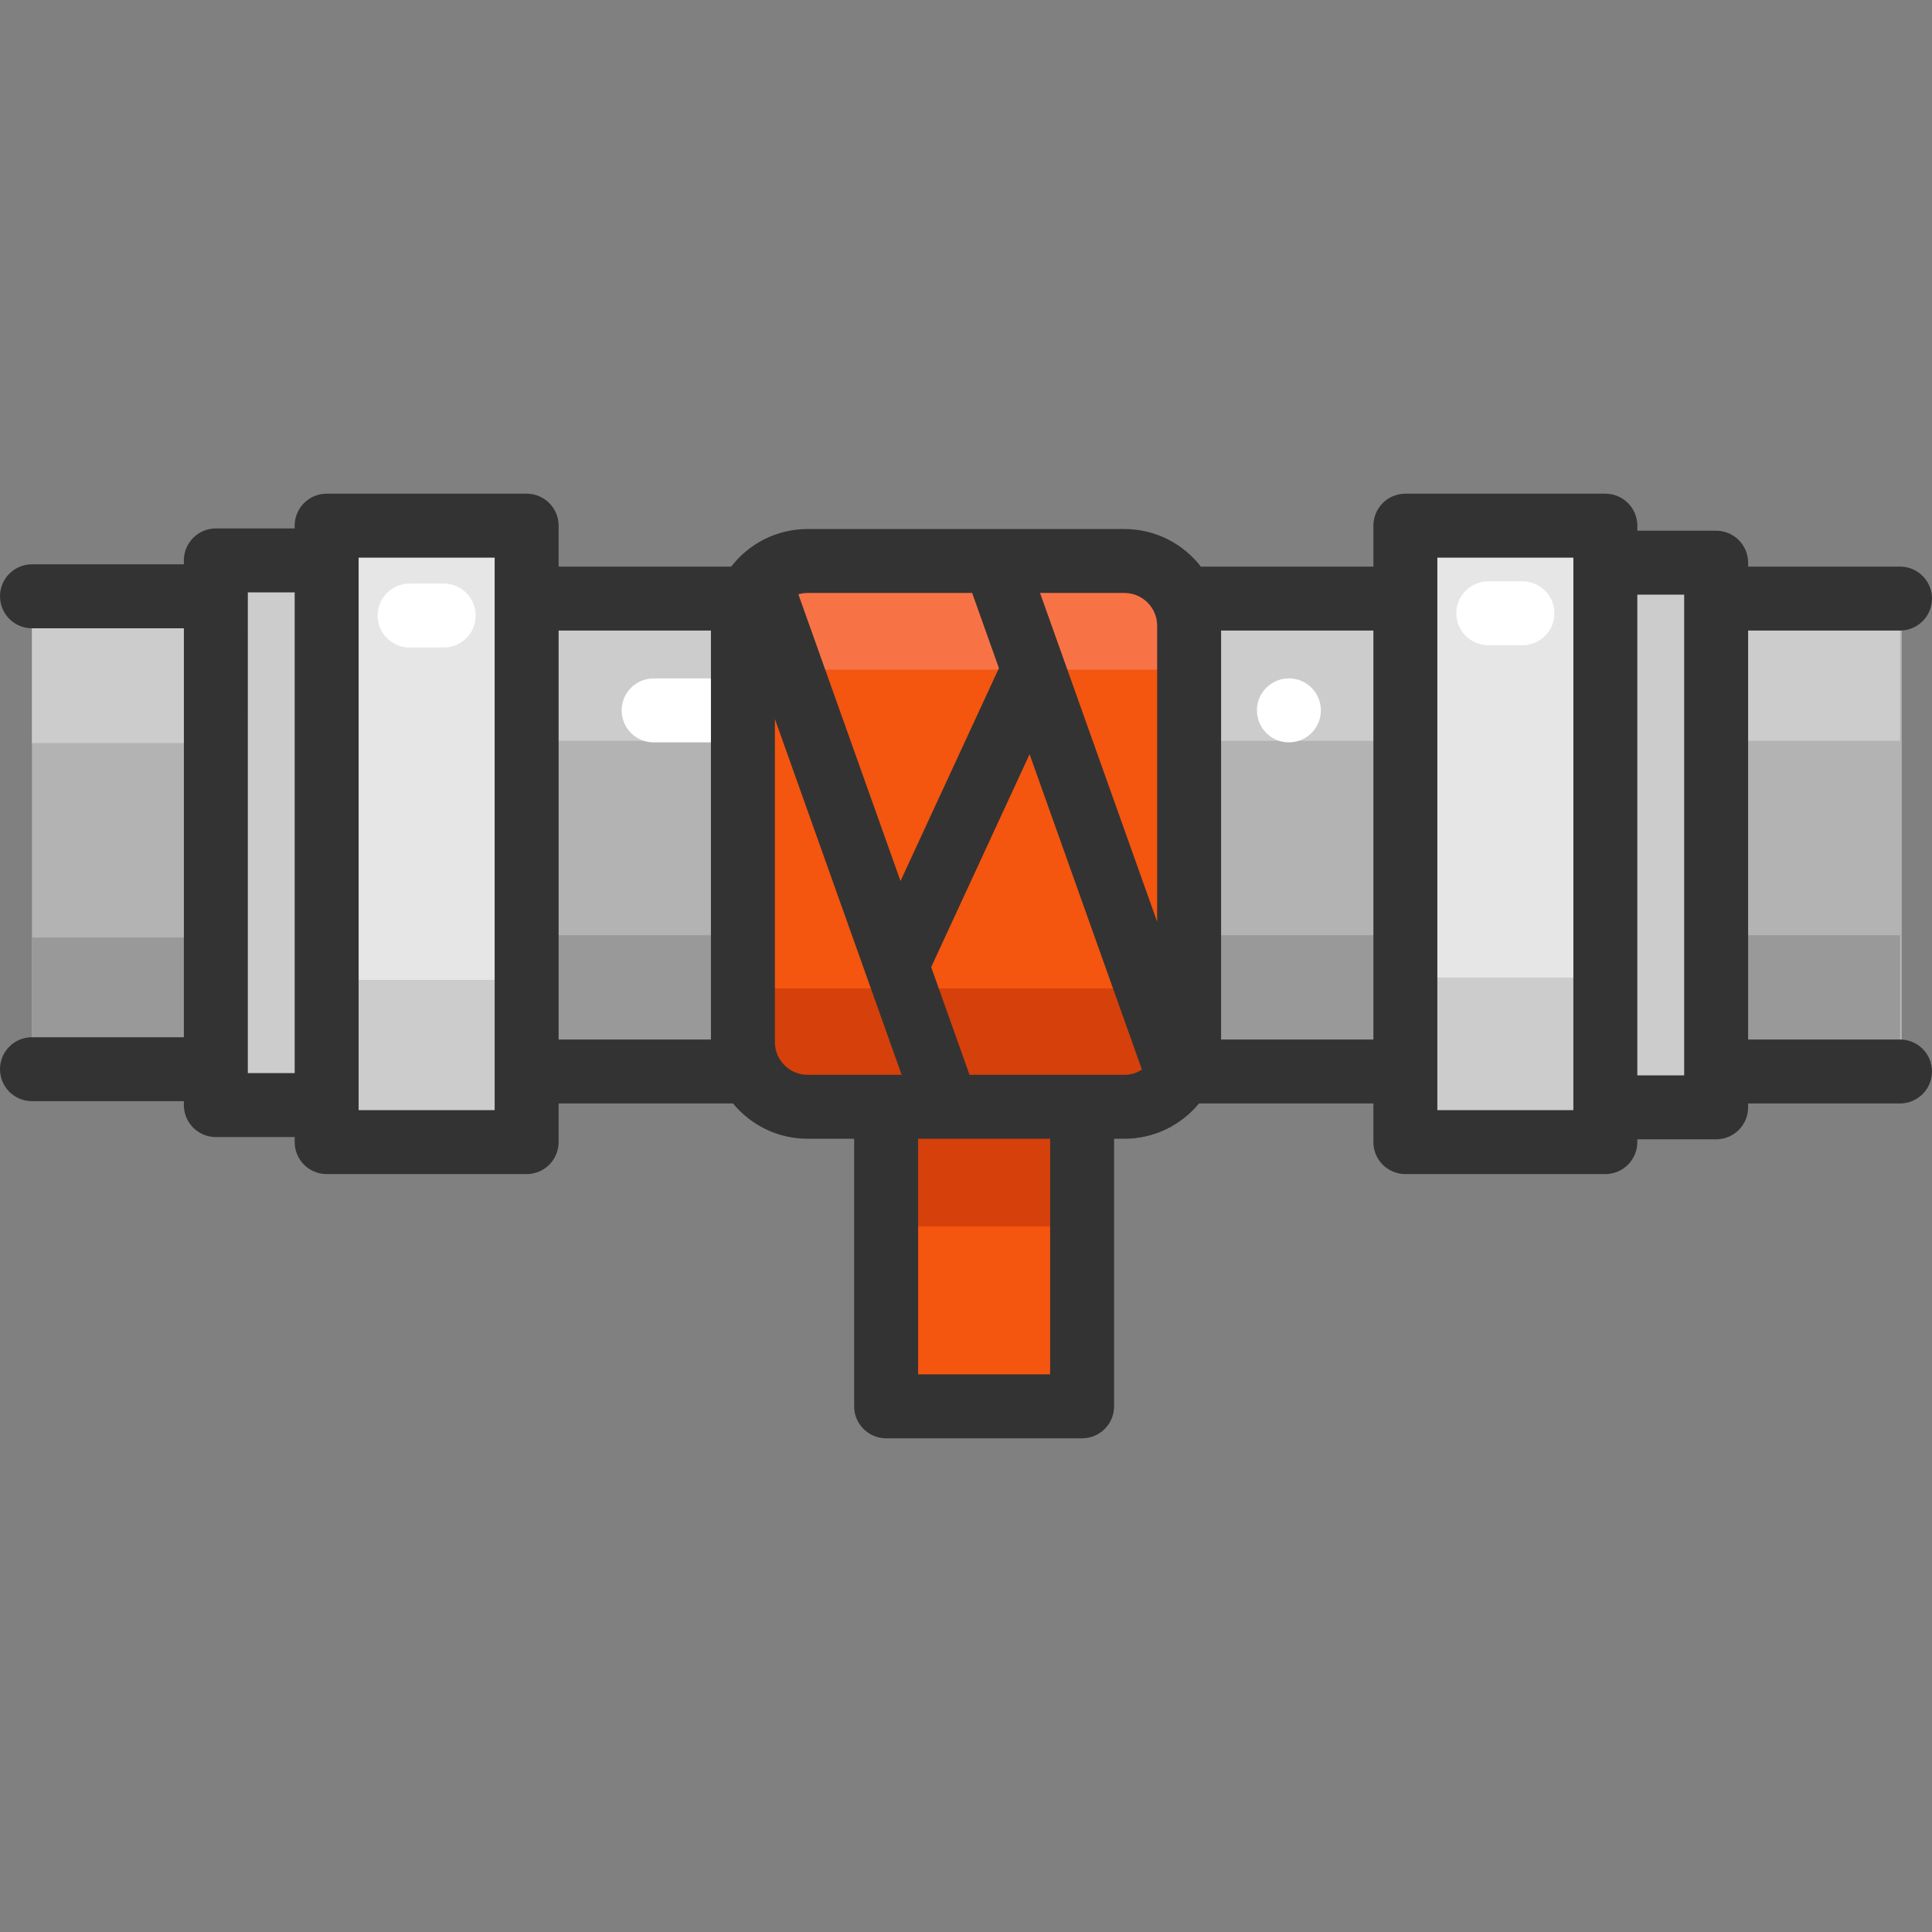 <?xml version="1.0" encoding="iso-8859-1"?>
<!-- Generator: Adobe Illustrator 19.0.0, SVG Export Plug-In . SVG Version: 6.00 Build 0)  -->
<svg version="1.1" id="Layer_1" xmlns="http://www.w3.org/2000/svg" xmlns:xlink="http://www.w3.org/1999/xlink" x="0px" y="0px"
	 viewBox="0 0 512 512" style="enable-background:new 0 0 512 512;" xml:space="preserve">
<rect x="0" y="0" width="512" height="512" fill="#808080" stroke="none"/>
<polygon style="fill:#B3B3B3;" points="503.981,156.854 8.474,156.854 8.474,286.329 503.981,286.329 503.981,271.492 
	503.981,172.168 "/>
<rect x="8.474" y="159.233" style="fill:#CCCCCC;" width="51.962" height="37.693"/>
<rect x="8.474" y="248.448" style="fill:#999999;" width="51.962" height="32.958"/>
<polygon style="fill:#CCCCCC;" points="57.202,284.553 57.202,294.067 86.568,294.067 86.568,284.553 86.568,159.239 
	86.568,149.725 57.202,149.725 57.202,159.239 "/>
<polygon style="fill:#E6E6E6;" points="139.559,139.907 86.568,139.907 86.568,303.276 139.559,303.276 139.559,284.554 
	139.559,159.228 "/>
<polygon style="fill:#CCCCCC;" points="139.559,259.674 86.568,259.674 86.568,303.276 139.559,303.276 139.559,298.28 
	139.559,264.831 "/>
<path style="fill:#FFFFFF;" d="M117.582,171.601h-9.039c-4.681,0-8.474-3.794-8.474-8.474c0-4.68,3.793-8.474,8.474-8.474h9.039
	c4.681,0,8.474,3.794,8.474,8.474C126.056,167.806,122.263,171.601,117.582,171.601z"/>
<rect x="451.566" y="158.634" style="fill:#CCCCCC;" width="51.962" height="37.693"/>
<rect x="451.566" y="247.849" style="fill:#999999;" width="51.962" height="32.958"/>
<rect x="137.461" y="158.634" style="fill:#CCCCCC;" width="231.613" height="37.693"/>
<rect x="137.461" y="247.849" style="fill:#999999;" width="231.613" height="32.958"/>
<polygon style="fill:#CCCCCC;" points="454.799,283.952 454.799,293.466 425.433,293.466 425.433,283.952 425.433,158.637 
	425.433,149.124 454.799,149.124 454.799,158.637 "/>
<polygon style="fill:#E6E6E6;" points="372.443,139.306 425.435,139.306 425.435,302.675 372.443,302.675 372.443,283.953 
	372.443,158.627 "/>
<polygon style="fill:#CCCCCC;" points="372.443,259.073 425.435,259.073 425.435,302.675 372.443,302.675 372.443,297.679 
	372.443,264.23 "/>
<g>
	<path style="fill:#FFFFFF;" d="M403.457,170.999h-9.039c-4.681,0-8.474-3.794-8.474-8.474s3.793-8.474,8.474-8.474h9.039
		c4.681,0,8.474,3.794,8.474,8.474S408.138,170.999,403.457,170.999z"/>
	<path style="fill:#FFFFFF;" d="M311.061,196.735H173.216c-4.681,0-8.474-3.794-8.474-8.474s3.793-8.474,8.474-8.474h137.845
		c4.681,0,8.474,3.794,8.474,8.474S315.74,196.735,311.061,196.735z"/>
</g>
<path style="fill:#F4550F;" d="M297.981,148.666h-83.952c-9.471,0-17.148,7.678-17.148,17.148v110.347
	c0,9.471,7.678,17.148,17.148,17.148h83.952c9.471,0,17.148-7.677,17.148-17.148V165.814
	C315.129,156.344,307.452,148.666,297.981,148.666z"/>
<path style="fill:#D6400B;" d="M315.129,261.953H196.88v11.415c0,11.013,8.928,19.941,19.941,19.941h78.365
	c11.013,0,19.941-8.928,19.941-19.941v-11.415H315.129z"/>
<path style="fill:#F77346;" d="M196.88,177.468h118.248v-11.415c0-11.013-8.928-19.941-19.941-19.941h-78.365
	c-11.013,0-19.941,8.928-19.941,19.941v11.415H196.88z"/>
<rect x="234.833" y="293.315" style="fill:#F4550F;" width="51.939" height="79.385"/>
<rect x="234.833" y="293.315" style="fill:#D6400B;" width="51.939" height="31.67"/>
<circle style="fill:#FFFFFF;" cx="341.573" cy="188.259" r="8.474"/>
<path style="fill:#333333;" d="M503.526,275.478h-40.254V167.1h40.254c4.681,0,8.474-3.794,8.474-8.474s-3.793-8.474-8.474-8.474
	h-40.254v-1.034c0-4.68-3.793-8.474-8.474-8.474h-20.89v-1.34c0-4.68-3.793-8.474-8.474-8.474h-52.996
	c-4.681,0-8.474,3.794-8.474,8.474v10.847h-45.728c-4.691-6.052-12.023-9.958-20.255-9.958h-83.952
	c-8.232,0-15.565,3.907-20.256,9.958h-45.735v-10.847c0-4.68-3.793-8.474-8.474-8.474H86.568c-4.681,0-8.474,3.794-8.474,8.474
	v0.739H57.202c-4.681,0-8.474,3.794-8.474,8.474v1.034H8.474c-4.681,0-8.474,3.794-8.474,8.474s3.793,8.474,8.474,8.474h40.254
	v108.378H8.474c-4.681,0-8.474,3.794-8.474,8.474c0,4.68,3.793,8.474,8.474,8.474h40.254v1.034c0,4.68,3.793,8.474,8.474,8.474
	h20.891v1.34c0,4.68,3.793,8.474,8.474,8.474h52.996c4.681,0,8.474-3.794,8.474-8.474v-10.248h46.206
	c4.704,5.712,11.825,9.359,19.784,9.359h12.331v70.912c0,4.68,3.793,8.474,8.474,8.474h51.939c4.681,0,8.474-3.794,8.474-8.474
	v-70.912h2.733c7.959,0,15.08-3.648,19.784-9.359h46.2v10.248c0,4.68,3.793,8.474,8.474,8.474h52.996
	c4.681,0,8.474-3.794,8.474-8.474v-0.739h20.89c4.681,0,8.474-3.794,8.474-8.474v-1.034h40.254c4.681,0,8.474-3.794,8.474-8.474
	C512,279.272,508.207,275.478,503.526,275.478z M65.676,284.385c0,0,0.003-126.337,0.003-126.36c0-0.023-0.003-0.043-0.003-0.066
	v-0.968h12.417v127.394H65.676z M131.089,294.199H95.042V147.778h36.048C131.089,147.778,131.089,294.199,131.089,294.199z
	 M306.654,165.814v78.451L275.62,157.14h22.361C302.764,157.14,306.654,161.032,306.654,165.814z M257.628,157.14l7.097,19.924
	l-26.081,56.414l-27.065-75.98c0.777-0.229,1.599-0.358,2.45-0.358H257.628z M148.042,167.099h40.364v108.378h-40.364V167.099z
	 M205.354,276.161V190.53l33.592,94.305h-4.112h-20.806C209.245,284.836,205.354,280.944,205.354,276.161z M278.3,364.222h-34.991
	v-62.438H278.3V364.222z M286.774,284.836h-29.836l-10.168-28.545l26.081-56.414l29.778,83.596
	c-1.346,0.859-2.938,1.363-4.648,1.363L286.774,284.836L286.774,284.836z M323.602,275.477V167.099h40.361v108.378H323.602z
	 M416.959,294.199h-36.048V147.778h36.048V294.199z M433.907,284.986V157.592h12.416v127.394H433.907z"/>
<g>
</g>
<g>
</g>
<g>
</g>
<g>
</g>
<g>
</g>
<g>
</g>
<g>
</g>
<g>
</g>
<g>
</g>
<g>
</g>
<g>
</g>
<g>
</g>
<g>
</g>
<g>
</g>
<g>
</g>
</svg>
